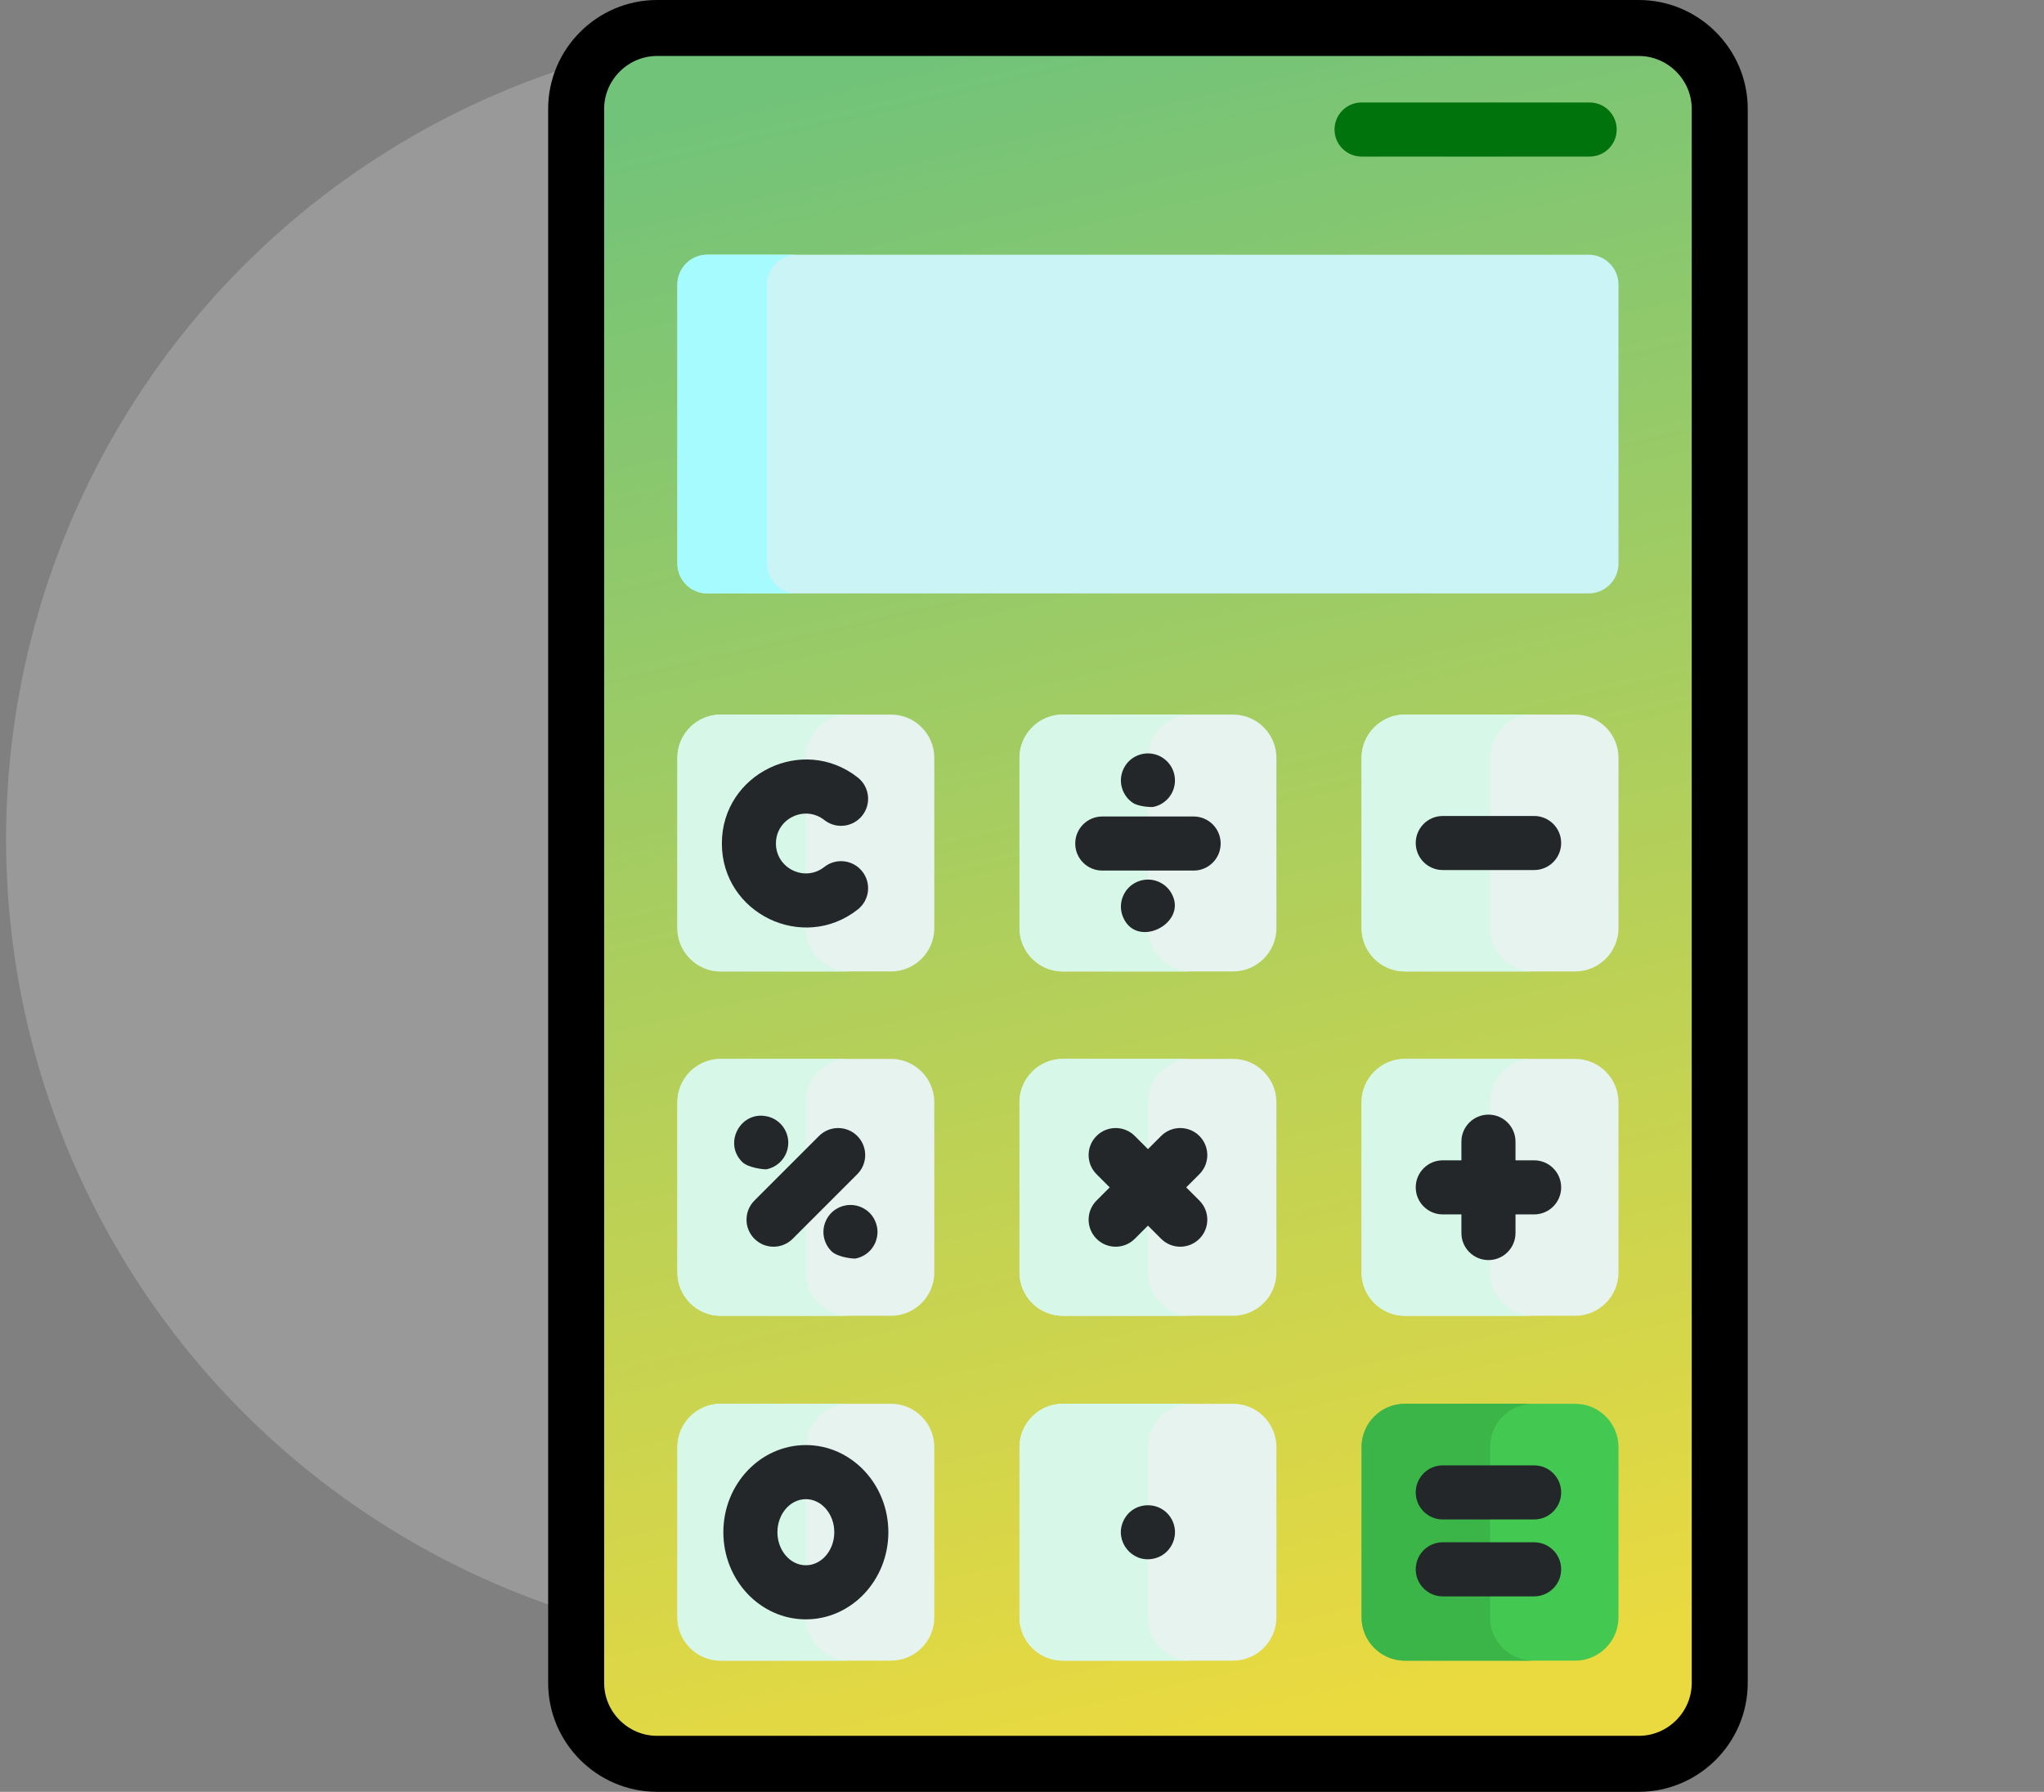 <?xml version="1.0" encoding="UTF-8"?> <svg xmlns="http://www.w3.org/2000/svg" width="73" height="64" viewBox="0 0 73 64" fill="none"><rect x="0" y="0" width="73" height="64" fill="#808080" stroke="none"/> <circle opacity="0.2" cx="29.191" cy="29.974" r="28.974" fill="white"></circle> <path d="M58.531 63H23.465C21.879 63 20.577 61.698 20.577 60.112V3.888C20.577 2.302 21.879 1 23.465 1H58.53C60.117 1 61.419 2.302 61.419 3.888V60.112C61.419 61.698 60.117 63 58.531 63Z" fill="url(#paint0_linear_230_1230)" stroke="black" stroke-width="2"></path> <path d="M44.04 34.698H37.956C37.106 34.698 36.411 34.002 36.411 33.152V27.068C36.411 26.218 37.106 25.523 37.956 25.523H44.04C44.89 25.523 45.586 26.218 45.586 27.068V33.152C45.586 34.002 44.89 34.698 44.04 34.698Z" fill="#E7F3EE"></path> <path d="M56.258 34.698H50.173C49.323 34.698 48.628 34.002 48.628 33.152V27.068C48.628 26.218 49.323 25.523 50.173 25.523H56.258C57.108 25.523 57.803 26.218 57.803 27.068V33.152C57.803 34.002 57.108 34.698 56.258 34.698Z" fill="#E7F3EE"></path> <path d="M44.04 46.997H37.956C37.106 46.997 36.411 46.302 36.411 45.452V39.368C36.411 38.518 37.106 37.822 37.956 37.822H44.04C44.89 37.822 45.586 38.518 45.586 39.368V45.452C45.586 46.302 44.89 46.997 44.04 46.997Z" fill="#E7F3EE"></path> <path d="M56.258 46.997H50.173C49.323 46.997 48.628 46.302 48.628 45.452V39.368C48.628 38.518 49.323 37.822 50.173 37.822H56.258C57.108 37.822 57.803 38.518 57.803 39.368V45.452C57.803 46.302 57.108 46.997 56.258 46.997Z" fill="#E7F3EE"></path> <path d="M31.823 59.315H25.738C24.888 59.315 24.193 58.62 24.193 57.77V51.685C24.193 50.835 24.888 50.14 25.738 50.14H31.823C32.673 50.14 33.368 50.835 33.368 51.685V57.77C33.368 58.62 32.673 59.315 31.823 59.315Z" fill="#E7F3EE"></path> <path d="M44.04 59.315H37.956C37.106 59.315 36.411 58.62 36.411 57.77V51.685C36.411 50.835 37.106 50.14 37.956 50.14H44.04C44.89 50.14 45.586 50.835 45.586 51.685V57.77C45.586 58.62 44.89 59.315 44.04 59.315Z" fill="#E7F3EE"></path> <path d="M56.258 59.315H50.173C49.323 59.315 48.628 58.62 48.628 57.77V51.685C48.628 50.835 49.323 50.14 50.173 50.14H56.258C57.108 50.14 57.803 50.835 57.803 51.685V57.77C57.803 58.62 57.108 59.315 56.258 59.315Z" fill="#43C951"></path> <path d="M31.823 34.698H25.738C24.888 34.698 24.193 34.002 24.193 33.152V27.068C24.193 26.218 24.888 25.523 25.738 25.523H31.823C32.673 25.523 33.368 26.218 33.368 27.068V33.152C33.368 34.002 32.673 34.698 31.823 34.698Z" fill="#E7F3EE"></path> <path d="M28.78 33.152V27.068C28.78 26.218 29.476 25.523 30.326 25.523H25.738C24.888 25.523 24.193 26.218 24.193 27.068V33.152C24.193 34.002 24.888 34.698 25.738 34.698H30.326C29.476 34.698 28.78 34.002 28.78 33.152Z" fill="#D7F7E9"></path> <path d="M31.823 46.997H25.738C24.888 46.997 24.193 46.302 24.193 45.452V39.368C24.193 38.518 24.888 37.822 25.738 37.822H31.823C32.673 37.822 33.368 38.518 33.368 39.368V45.452C33.368 46.302 32.673 46.997 31.823 46.997Z" fill="#E7F3EE"></path> <path d="M25.781 30.128C25.781 27.629 28.677 26.228 30.636 27.772C31.055 28.102 31.127 28.71 30.796 29.129C30.466 29.548 29.859 29.62 29.44 29.29C28.746 28.742 27.712 29.233 27.712 30.128C27.712 31.018 28.742 31.517 29.44 30.966C29.858 30.636 30.466 30.708 30.796 31.127C31.127 31.546 31.055 32.153 30.636 32.483C28.679 34.027 25.781 32.629 25.781 30.128Z" fill="#23272A"></path> <path d="M56.735 9.098H25.26C24.671 9.098 24.193 9.576 24.193 10.165V20.128C24.193 20.718 24.671 21.196 25.26 21.196H56.735C57.325 21.196 57.803 20.718 57.803 20.128V10.165C57.803 9.576 57.325 9.098 56.735 9.098Z" fill="#CAF4F6"></path> <path d="M27.39 20.128V10.165C27.39 9.576 27.868 9.098 28.458 9.098H25.26C24.671 9.098 24.193 9.576 24.193 10.165V20.128C24.193 20.718 24.671 21.196 25.26 21.196H28.458C27.868 21.196 27.39 20.718 27.39 20.128Z" fill="#A5FBFF"></path> <path d="M56.773 5.592H48.628C48.095 5.592 47.662 5.16 47.662 4.626C47.662 4.093 48.094 3.66 48.628 3.66H56.773C57.306 3.66 57.739 4.093 57.739 4.626C57.739 5.16 57.306 5.592 56.773 5.592Z" fill="#00730C"></path> <path d="M28.78 45.452V39.368C28.78 38.518 29.476 37.822 30.326 37.822H25.738C24.888 37.822 24.193 38.518 24.193 39.368V45.452C24.193 46.302 24.888 46.998 25.738 46.998H30.326C29.476 46.997 28.78 46.302 28.78 45.452Z" fill="#D7F7E9"></path> <path d="M28.78 57.77V51.685C28.78 50.835 29.476 50.14 30.326 50.14H25.738C24.888 50.14 24.193 50.835 24.193 51.685V57.77C24.193 58.62 24.888 59.315 25.738 59.315H30.326C29.476 59.315 28.78 58.62 28.78 57.77Z" fill="#D7F7E9"></path> <path d="M40.998 33.152V27.068C40.998 26.218 41.693 25.523 42.543 25.523H37.956C37.105 25.523 36.41 26.218 36.41 27.068V33.152C36.41 34.002 37.105 34.698 37.956 34.698H42.543C41.693 34.698 40.998 34.002 40.998 33.152Z" fill="#D7F7E9"></path> <path d="M40.998 45.452V39.368C40.998 38.518 41.693 37.822 42.543 37.822H37.956C37.105 37.822 36.41 38.518 36.41 39.368V45.452C36.41 46.302 37.105 46.998 37.956 46.998H42.543C41.693 46.997 40.998 46.302 40.998 45.452Z" fill="#D7F7E9"></path> <path d="M40.998 57.77V51.685C40.998 50.835 41.693 50.14 42.543 50.14H37.956C37.105 50.14 36.41 50.835 36.41 51.685V57.77C36.41 58.62 37.105 59.315 37.956 59.315H42.543C41.693 59.315 40.998 58.62 40.998 57.77Z" fill="#D7F7E9"></path> <path d="M53.216 33.152V27.068C53.216 26.218 53.911 25.523 54.761 25.523H50.173C49.323 25.523 48.628 26.218 48.628 27.068V33.152C48.628 34.002 49.323 34.698 50.173 34.698H54.761C53.911 34.698 53.216 34.002 53.216 33.152Z" fill="#D7F7E9"></path> <path d="M53.216 45.452V39.368C53.216 38.518 53.911 37.822 54.761 37.822H50.173C49.323 37.822 48.628 38.518 48.628 39.368V45.452C48.628 46.302 49.323 46.998 50.173 46.998H54.761C53.911 46.997 53.216 46.302 53.216 45.452Z" fill="#D7F7E9"></path> <path d="M53.216 57.77V51.685C53.216 50.835 53.911 50.14 54.761 50.14H50.173C49.323 50.14 48.628 50.835 48.628 51.685V57.77C48.628 58.62 49.323 59.315 50.173 59.315H54.761C53.911 59.315 53.216 58.62 53.216 57.77Z" fill="#3BB548"></path> <path d="M26.944 44.247C26.567 43.87 26.567 43.258 26.944 42.881L29.251 40.574C29.628 40.197 30.24 40.197 30.617 40.574C30.994 40.951 30.994 41.562 30.617 41.94L28.31 44.247C27.933 44.624 27.321 44.624 26.944 44.247Z" fill="#23272A"></path> <path d="M26.505 41.5C25.83 40.83 26.445 39.68 27.377 39.871C27.829 39.958 28.153 40.36 28.153 40.817C28.153 41.127 28 41.438 27.723 41.619C27.615 41.693 27.485 41.743 27.377 41.764C27.313 41.776 26.722 41.719 26.505 41.5Z" fill="#23272A"></path> <path d="M29.69 44.687C29.603 44.597 29.535 44.5 29.482 44.374C29.38 44.129 29.387 43.858 29.482 43.635C29.583 43.393 29.758 43.216 30.004 43.112C30.286 42.993 30.633 43.014 30.91 43.201C31.126 43.343 31.269 43.566 31.32 43.815C31.347 43.943 31.346 44.071 31.32 44.192C31.291 44.332 31.242 44.44 31.176 44.54C31.033 44.757 30.811 44.899 30.562 44.951C30.5 44.964 29.92 44.917 29.69 44.687Z" fill="#23272A"></path> <path d="M28.78 57.84C27.155 57.84 25.834 56.444 25.834 54.727C25.834 53.011 27.155 51.615 28.78 51.615C30.405 51.615 31.727 53.011 31.727 54.727C31.727 56.444 30.405 57.84 28.78 57.84ZM28.78 53.547C28.221 53.547 27.765 54.077 27.765 54.727C27.765 55.378 28.221 55.908 28.78 55.908C29.34 55.908 29.796 55.378 29.796 54.727C29.796 54.077 29.34 53.547 28.78 53.547Z" fill="#23272A"></path> <path d="M42.629 31.095H39.367C38.833 31.095 38.401 30.663 38.401 30.129C38.401 29.596 38.833 29.163 39.367 29.163H42.629C43.163 29.163 43.595 29.596 43.595 30.129C43.595 30.663 43.163 31.095 42.629 31.095Z" fill="#23272A"></path> <path d="M39.162 44.247C38.785 43.87 38.785 43.258 39.162 42.881L41.469 40.574C41.846 40.197 42.457 40.197 42.835 40.574C43.212 40.951 43.212 41.562 42.835 41.94L40.528 44.247C40.151 44.624 39.539 44.624 39.162 44.247Z" fill="#23272A"></path> <path d="M41.469 44.247L39.162 41.94C38.785 41.562 38.785 40.951 39.162 40.574C39.539 40.197 40.151 40.197 40.528 40.574L42.835 42.881C43.212 43.258 43.212 43.87 42.835 44.247C42.457 44.624 41.846 44.624 41.469 44.247Z" fill="#23272A"></path> <path d="M40.106 54.358C40.442 53.564 41.556 53.57 41.89 54.358C42.128 54.921 41.771 55.565 41.187 55.674C40.427 55.829 39.809 55.06 40.106 54.358Z" fill="#23272A"></path> <path d="M40.462 28.678C40.244 28.534 40.102 28.311 40.051 28.064C39.999 27.813 40.055 27.552 40.195 27.338C40.331 27.132 40.548 26.982 40.809 26.928C41.411 26.81 41.963 27.27 41.963 27.875C41.963 28.323 41.655 28.725 41.187 28.822C41.125 28.834 40.67 28.815 40.462 28.678Z" fill="#23272A"></path> <path d="M40.107 32.751C40.007 32.516 40.008 32.247 40.107 32.013C40.202 31.783 40.378 31.595 40.628 31.49C40.917 31.37 41.253 31.393 41.535 31.579C41.745 31.718 41.892 31.938 41.946 32.193C42.12 33.126 40.548 33.82 40.107 32.751Z" fill="#23272A"></path> <path d="M54.79 54.272H51.527C50.994 54.272 50.562 53.839 50.562 53.306C50.562 52.772 50.994 52.34 51.527 52.34H54.79C55.323 52.34 55.756 52.772 55.756 53.306C55.756 53.839 55.323 54.272 54.79 54.272Z" fill="#23272A"></path> <path d="M54.79 31.076H51.527C50.994 31.076 50.562 30.644 50.562 30.11C50.562 29.577 50.994 29.145 51.527 29.145H54.79C55.323 29.145 55.756 29.577 55.756 30.11C55.756 30.644 55.323 31.076 54.79 31.076Z" fill="#23272A"></path> <path d="M54.79 43.376H51.527C50.994 43.376 50.562 42.944 50.562 42.41C50.562 41.877 50.994 41.444 51.527 41.444H54.79C55.323 41.444 55.756 41.877 55.756 42.41C55.756 42.944 55.323 43.376 54.79 43.376Z" fill="#23272A"></path> <path d="M53.159 45.007C52.626 45.007 52.193 44.574 52.193 44.041V40.778C52.193 40.245 52.626 39.812 53.159 39.812C53.693 39.812 54.125 40.245 54.125 40.778V44.041C54.125 44.574 53.693 45.007 53.159 45.007Z" fill="#23272A"></path> <path d="M54.79 57.019H51.527C50.994 57.019 50.562 56.586 50.562 56.053C50.562 55.519 50.994 55.087 51.527 55.087H54.79C55.323 55.087 55.756 55.519 55.756 56.053C55.756 56.586 55.323 57.019 54.79 57.019Z" fill="#23272A"></path> <defs> <linearGradient id="paint0_linear_230_1230" x1="40.998" y1="-5.58665e-07" x2="55" y2="60" gradientUnits="userSpaceOnUse"> <stop stop-color="#71C37A"></stop> <stop offset="1" stop-color="#EBDA3F"></stop> </linearGradient> </defs> </svg> 